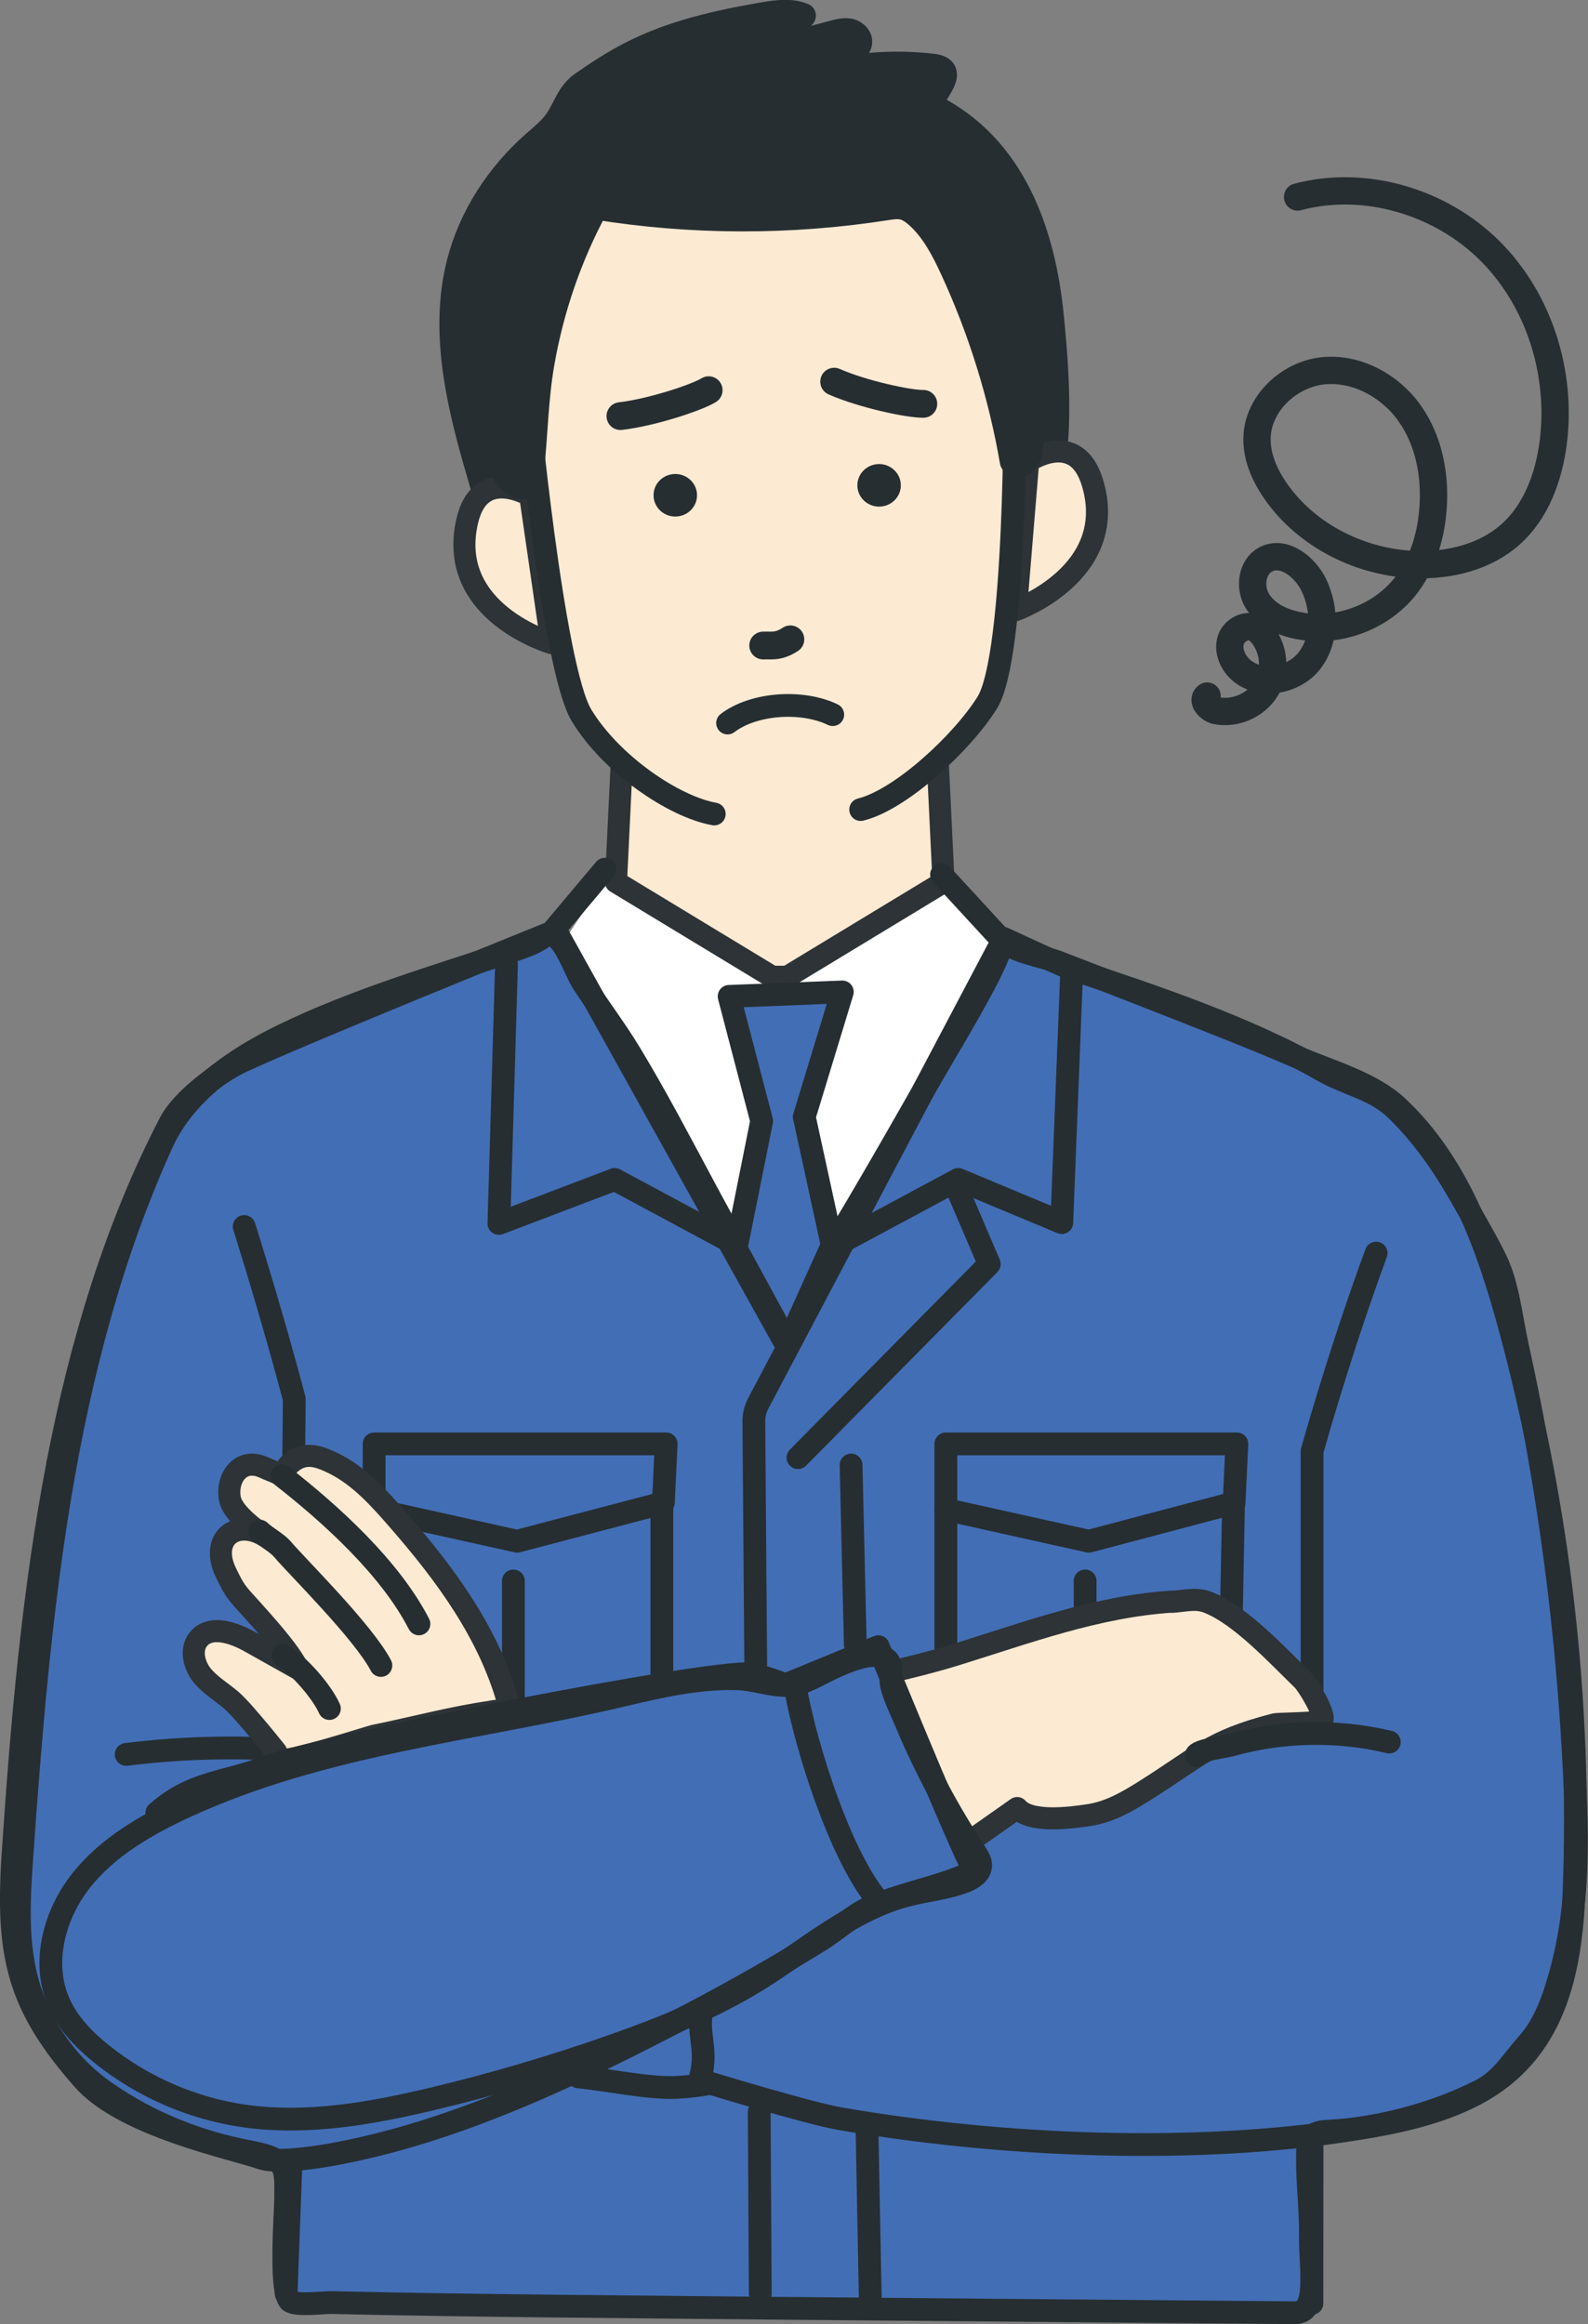 <?xml version="1.0" encoding="UTF-8"?><svg xmlns="http://www.w3.org/2000/svg" viewBox="0 0 136.04 199.06"><rect x="0" y="0" width="136.04" height="199.06" fill="#808080" stroke="none"/><defs><style>.cls-1{stroke-width:2.38px;}.cls-1,.cls-2,.cls-3,.cls-4,.cls-5,.cls-6,.cls-7{stroke-linecap:round;stroke-linejoin:round;}.cls-1,.cls-2,.cls-3,.cls-5,.cls-6,.cls-7{stroke:#262e31;}.cls-1,.cls-2,.cls-3,.cls-7{fill:none;}.cls-2{stroke-width:1.95px;}.cls-8{fill:#fff;}.cls-9,.cls-4{fill:#fdead3;}.cls-3,.cls-5{stroke-width:1.95px;}.cls-4{stroke:#2d3336;stroke-width:1.89px;}.cls-5{fill:#426eb5;}.cls-6{stroke-width:2.15px;}.cls-6,.cls-10{fill:#262e31;}.cls-7{stroke-width:2.34px;}</style></defs><g><path class="cls-8" d="M53.87,73.79c.36-.06.76-.03,1.21.13.77.25,1.43.74,2.09,1.21,1.83,1.31,3.72,2.56,5.8,3.41,2.08.85,4.37,1.3,6.59.95,3.38-.53,6.24-2.8,9.56-3.63.86-.22,1.78-.33,2.64-.09,2.01.55,2.63,2.92,3.54,4.55,1.11,2,2.05,4.14,2.25,6.44.24,2.75-.6,5.46-1.3,8.13-4.68,17.82-4.18,37.69-14.97,52.75-1.21,1.69-2.71,3.39-4.76,3.86-2.11.47-4.29-.49-6.02-1.76-5.62-4.13-8.01-11.17-9.69-17.85-2.86-11.34-4.62-22.94-5.24-34.61-.27-5.03-.29-10.26,1.83-14.86.91-1.97,2.17-3.74,3.43-5.49.9-1.23,1.64-2.9,3.06-3.13Z"/><path class="cls-5" d="M24.84,197.08c.44.44,2.99.12,3.56.14,12.48.28,24.96.35,37.44.48,8.3.08,43.26.37,45.1.39,2.05.02,1.3-3.78,1.32-6.48.02-2.86-.28-4.26-.25-7.12,0-.55.03-1.17.43-1.55.38-.36.96-.39,1.49-.41,4.24-.22,9.13-1.55,12.91-3.48,1.8-.92,2.68-2.5,4.02-4.01,1.46-1.63,2.2-3.77,2.79-5.87,1.78-6.36,1.49-12.51,1.13-19.05-.36-6.44-1-12.86-1.93-19.24-.76-5.22-1.71-10.41-2.85-15.56-.52-2.34-.79-5.22-1.84-7.38-.87-1.8-1.98-3.64-2.97-5.4-1.54-2.72-3.35-5.33-5.6-7.51-1.83-1.77-4.19-2.11-6.38-3.38-6.22-3.6-14.58-6.41-21.29-8.62-.89-.29-5.95-2.66-5.95-2.66,0,0-.14,1.07-1.56,3.76-1.61,3.06-3.44,6.02-5.15,9.02-3.89,6.82-7.79,13.65-12.08,20.23-4.98-7.38-8.6-15.55-13.2-23.16-1.27-2.09-2.75-4.04-4.08-6.09-.75-1.16-1.86-4.94-3.34-3.88-.8.57-1.75.89-2.68,1.2-6.58,2.2-13.47,4.2-19.71,7.25-4.16,2.03-8.33,4.91-10.27,9.16-2.18,4.79-3.94,9.76-5.36,14.82-2.88,10.21-4.4,20.74-5.44,31.28-.49,4.97-.87,9.95-1.22,14.94-.24,3.45-.47,6.97.34,10.33.97,4.01,3.45,7.64,6.85,9.99,3.72,2.58,7.87,4.24,12.32,5.08,3.27.62,3.09,1.31,3.08,3.99,0,1.13-.54,7.9.36,8.8Z"/><path class="cls-6" d="M73.25,49.47c-5.16.6-10.42.69-15.62.71-2.27,0-4.54,0-6.81-.12-1.41-.08-3.59.1-4.89-.51-2.82-1.31-4.06-6.2-4.84-8.86-1.74-5.92-3.28-12.23-1.74-18.21,1.01-3.93,3.33-7.48,6.37-10.17.68-.6,1.4-1.16,1.93-1.9.82-1.14,1.04-2.38,2.22-3.21,1.32-.92,2.74-1.85,4.18-2.58,3.52-1.81,7.45-2.69,11.36-3.36,1.14-.19,2.34-.36,3.41.08-.69.75-1.24,1.64-1.6,2.59l4.2-1.12c.46-.12.94-.24,1.4-.14.46.11.89.53.82,1-.06.45-.5.73-.84,1.02-.34.3-.62.84-.32,1.18,2.46-.42,4.98-.48,7.45-.19,2.6.31-.92,2.99.06,3.49,6.85,3.48,9.36,10.79,10.07,17.9.55,5.54.88,11.22-.59,16.6-.51,1.88-1.56,2.3-3.26,2.9-4.19,1.49-8.53,2.37-12.95,2.88Z"/><path class="cls-3" d="M112.4,147.48v-23.17s2.28-8.25,5.49-16.98"/><line class="cls-3" x1="112.39" y1="197.29" x2="112.4" y2="182.89"/><polygon class="cls-4" points="66.1 65.59 53.25 65.57 52.77 75.55 66.15 83.66 67.45 83.66 80.83 75.55 80.35 65.57 67.5 65.59 66.1 65.59"/><path class="cls-9" d="M46.12,42.55c-.19-1.39-.41-2.78-.69-4.16-.81-4.06-1.73-8.59-.32-12.62,1.77-5.06,3.87-9.12,8.57-12.09,1.73-1.09,3.57-1.84,5.49-2.54,1.5-.55,2.74-1.4,4.36-1.57,4.19-.44,8.86.14,12.67,1.96,4.16,1.99,7.47,5.67,9.01,10.01,1.25,3.53,1.48,7.53,1.31,11.24-.19,3.93-.59,8.17-.18,12.05.43,4.06-.05,8.33-.92,12.31-.25,1.15-.55,2.3-1.08,3.35-1.21,2.39-3.48,4.04-5.69,5.55-3.43,2.33-7.17,4.64-11.32,4.67-1.66.01-3.3-.34-4.89-.81-3.13-.91-6.16-2.25-8.73-4.25s-4.65-4.7-5.62-7.81c-.51-1.67-.7-3.41-.89-5.15-.36-3.38-.63-6.78-1.09-10.15Z"/><path class="cls-4" d="M88.08,39.53s4.1-2.86,5.51,1.82c2.32,7.72-6.56,10.9-6.56,10.9l1.05-12.71Z"/><path class="cls-4" d="M45.41,42.46s-4.27-2.6-5.38,2.15c-1.84,7.85,7.22,10.47,7.22,10.47l-1.83-12.62Z"/><path class="cls-3" d="M73.73,69.34c3.43-.84,8.7-5.72,10.84-9.15,2.53-4.05,2.38-26.51,2.36-27.27"/><path class="cls-3" d="M45.08,32.84c.02.76,2.27,24.35,4.73,28.42,2.54,4.2,7.91,7.84,11.38,8.46"/><path class="cls-6" d="M43.29,40.58c-.09-.14-.17-.28-.25-.42-.77-1.54-1.09-3.35-1.19-5.06-.2-3.41.58-6.8,1.28-10.11.7-3.33,1.83-6.34,4.13-8.92,4.15-4.64,10.36-7.18,16.61-8.28,3.49-.61,7.17-.81,10.52.29,2.48.82,4.67,2.31,6.58,4.04,2.94,2.67,5.27,6.02,6.66,9.71,1.08,2.86,1.42,5.9,1.27,8.95-.07,1.5-.26,2.99-.48,4.47-.15,1,.39,5.47-1.69,4.3-.98-5.68-2.7-11.23-5.11-16.46-.77-1.67-1.64-3.36-3-4.59-.36-.32-.76-.62-1.22-.74-.49-.12-1.01-.04-1.51.04-8.22,1.28-16.63,1.26-24.84-.06-2.25,4.15-3.81,8.68-4.62,13.33-.55,3.13-.57,6.23-.91,9.36-.22,2.06-1.49,1.28-2.23.17Z"/><line class="cls-3" x1="67.13" y1="114.79" x2="47.8" y2="80.05"/><polygon class="cls-5" points="72.16 84.96 68.9 95.66 71.29 106.64 67.49 115.07 63.06 106.94 65.25 96.01 62.46 85.34 72.16 84.96"/><polyline class="cls-3" points="91.8 83.4 90.96 104.72 82.09 101.02 72.18 106.34"/><polyline class="cls-3" points="43.39 82.62 42.74 104.79 52.66 101.02 62.56 106.34"/><line class="cls-3" x1="24.51" y1="196.45" x2="24.92" y2="185.47"/><path class="cls-3" d="M20.92,105.05c2.63,8.37,4.29,14.78,4.29,14.78l-.29,31.23"/><path class="cls-1" d="M79.1,34.59c-1.26.02-5.24-.84-7.64-1.9"/><path class="cls-1" d="M60.71,33.42c-1.08.66-4.95,1.92-7.56,2.22"/><path class="cls-1" d="M67.71,54.76c-1.04.68-1.63.5-2.33.53"/><path class="cls-3" d="M71.34,61.21c-2.68-1.29-6.82-.96-9.01.72"/><path class="cls-10" d="M73.45,41.66c.05,1,.92,1.78,1.95,1.73,1.03-.05,1.82-.9,1.77-1.91-.05-1-.92-1.78-1.95-1.73-1.03.05-1.82.9-1.77,1.91Z"/><path class="cls-10" d="M55.99,42.51c.05,1,.92,1.78,1.95,1.73,1.03-.05,1.82-.9,1.77-1.91-.05-1-.92-1.78-1.95-1.73-1.03.05-1.82.9-1.77,1.91Z"/><polyline class="cls-3" points="82.09 102.06 84.75 108.27 68.36 124.85"/><line class="cls-3" x1="65.04" y1="180.88" x2="65.13" y2="196.46"/><path class="cls-3" d="M85.49,81.31l-20.52,38.87c-.26.49-.4,1.04-.39,1.59l.16,20.74"/><line class="cls-3" x1="74.27" y1="182.11" x2="74.55" y2="196.72"/><line class="cls-3" x1="72.91" y1="125.48" x2="73.27" y2="140.83"/><polygon class="cls-3" points="57.07 123.67 32.05 123.67 32.05 129.29 44.3 132.01 56.83 128.72 57.07 123.67"/><polyline class="cls-3" points="32.05 129.29 32.05 148.54 56.7 148.54 56.7 128.46"/><line class="cls-3" x1="43.98" y1="135.41" x2="43.98" y2="145.71"/><polygon class="cls-3" points="105.96 123.67 81.03 123.67 81.03 129.29 93.28 132.01 105.72 128.72 105.96 123.67"/><polyline class="cls-3" points="81.03 129.29 81.03 148.54 105.29 148.28 105.68 128.46"/><line class="cls-3" x1="92.96" y1="135.41" x2="92.96" y2="145.71"/><path class="cls-2" d="M80.66,74.91s5.16,5.61,5.22,5.67c.84.91,3.64,1.39,4.76,1.82,3.51,1.35,7.02,2.71,10.52,4.09,3.31,1.31,6.63,2.6,9.9,4.02,2.82,1.22,6.39,2.2,8.59,4.23,5.25,4.86,7.78,11.95,9.66,18.85,4.27,15.71,6.15,32.08,5.54,48.35-.27,7.07-1.72,13.9-8.47,17.45-3.21,1.68-6.82,2.43-10.4,2.99-13.7,2.18-30.29,1.45-43.95-.9-2.76-.47-11.15-3.04-11.15-3.04,0,0-1.4.29-3.03.35-2.32.09-5.59-.62-8.29-.9"/><path class="cls-2" d="M51.81,74.45l-4.55,5.41s-21.17,8.54-26.6,11.08c-1.96.92-5.07,3.28-6.08,5.21-4.7,9.04-7.66,18.99-9.63,29.21"/><path class="cls-2" d="M10.81,150.27c4.55-.57,9.16-.7,13.74-.39"/><path class="cls-4" d="M100.4,137.2c1.13-.07,2.05-.37,3.1.05,2.77,1.09,5.96,4.57,8.1,6.64.42.41,1.99,2.96,1.67,3.46-.18.27-3.74.26-4.06.34-5.58,1.44-6.42,2.73-11.31,5.79-1.42.89-2.92,1.73-4.58,1.98-1.66.26-5.1.69-6.18-.6-1.43,1-2.86,2.01-4.28,3.01-.31.22-.66.45-1.04.4-.39-.05-.68-.38-.92-.7-1.47-1.98-2.46-4.28-3.83-6.35-1.36-2.05-2.27-4.37-1.95-6.88.2-1.59.5-.97,2.32-1.41,1.48-.36,2.95-.74,4.4-1.19,6.11-1.89,12.09-4.14,18.57-4.56Z"/><path class="cls-4" d="M42.11,146.59c.36-.05.72-.1,1.08-.14.15-.02.31-.05.38-.18.05-.1.02-.21,0-.32-1.65-6.01-5.37-11.06-9.43-15.72-1.61-1.85-3.35-3.82-5.6-4.91-.94-.45-1.86-.84-2.85-.48-.61.22-1.8,1.14-1.15,1.88-.42-.48-1.28-.72-1.85-.99-2.17-1.04-3.35,1.03-2.98,2.7.32,1.45,2.98,3.13,2.98,3.13-2.45-1.49-4.74.21-3.34,3.13.78,1.63.93,1.73,2.06,2.98,1.1,1.23,3.44,3.78,4.12,5.26-1.12-.64-2.93-1.63-4.05-2.27-1.43-.82-3.48-1.53-4.5-.24-.68.87-.37,2.19.32,3.06.69.86,1.68,1.43,2.52,2.15,1.15.99,4.33,5.03,4.33,5.04.32.41,7.27-1.85,7.93-2.01,3.39-.68,6.64-1.58,10.05-2.06Z"/><path class="cls-2" d="M102.47,150.37c.02-.45,2.48-.76,2.91-.88,4.42-1.25,9.17-1.35,13.64-.28"/><path class="cls-2" d="M60.24,171.5c-.71,2.89.57,3.92-.34,6.76"/><path class="cls-3" d="M32.63,142.65c-1.53-2.91-7.15-8.44-8.41-9.93-.52-.61-1.39-1.02-1.97-1.58"/><path class="cls-3" d="M24.15,126.41c4.25,3.32,9.27,7.89,11.74,12.68"/><path class="cls-3" d="M24.24,141.79c1.38.87,3.31,3.06,3.98,4.55"/><path class="cls-5" d="M83.57,158.7c.22.34.45.7.44,1.1-.03.66-.7,1.1-1.31,1.34-1.56.61-3.26.76-4.88,1.17-4.81,1.21-8.68,4.67-12.9,7.28-3.89,2.4-8.15,4.13-12.46,5.64-5.03,1.77-10.15,3.28-15.33,4.52-5.32,1.27-10.83,2.26-16.25,1.48-4.41-.64-8.63-2.47-12.11-5.25-1.52-1.21-2.92-2.64-3.71-4.41-1.51-3.38-.45-7.5,1.83-10.42,2.28-2.92,5.6-4.83,8.96-6.39,11.87-5.47,24.82-6.57,37.38-9.53,3.25-.77,6.58-1.54,9.94-1.44,1.47.04,3.02.66,4.45.56,1.26-.09,2.59-.97,3.71-1.48,1.15-.53,3.92-1.77,4.79-.57.27.37.13,1.57.25,2.05.27,1.06.8,2.13,1.23,3.14,1.64,3.91,3.64,7.67,5.98,11.21Z"/><path class="cls-2" d="M4.95,125.37c-2.13,11.08-3.1,22.48-3.83,33.4-.59,8.75.43,13,6,19.33,3.52,4.01,12.86,5.9,15.27,6.75,1.2.42,4.22.01,5.88-.28,10.78-1.92,21.22-6.99,30.93-12.07,3.74-1.96,7.42-4.05,11.01-6.27,1.48-.91,2.9-2.24,4.24-2.83,2.8-1.23,5.4-1.61,8.32-2.82.18-.07.37-.16.45-.34.09-.2,0-.43-.1-.63-1.89-3.93-7.88-18.57-7.88-18.57l-7.94,3.26s-2.27-.87-2.99-.93c-3.72-.32-36.43,6.12-41.34,7.94-3.76,1.4-6.55,1.3-9.54,3.97"/><path class="cls-2" d="M68.25,145.16c.95,4.88,3.62,13.25,6.63,17.21"/><path class="cls-7" d="M111.16,16.87c5.77-1.53,12.25.4,16.48,4.62,4.23,4.22,6.18,10.5,5.42,16.42-.38,2.94-1.46,5.93-3.69,7.89-2.15,1.9-5.15,2.64-8.03,2.56-4.69-.13-9.35-2.42-12.04-6.27-.96-1.37-1.68-2.99-1.61-4.67.11-2.9,2.75-5.35,5.64-5.66,2.89-.3,5.78,1.29,7.45,3.67,1.67,2.37,2.22,5.41,1.97,8.3-.2,2.33-.92,4.67-2.37,6.5-2.19,2.76-6.03,4.09-9.45,3.29-1.29-.3-2.58-.95-3.25-2.1-.66-1.15-.44-2.85.72-3.49,1.54-.85,3.4.61,4.16,2.19.98,2.07,1.01,4.71-.41,6.5s-4.46,2.23-6.03.57c-.6-.63-.94-1.57-.67-2.39.28-.83,1.3-1.39,2.08-.99.25.13.45.33.63.55,1.03,1.29,1.16,3.23.3,4.64-.86,1.41-2.64,2.19-4.26,1.87-.61-.12-1.29-.88-.79-1.25"/></g></svg>